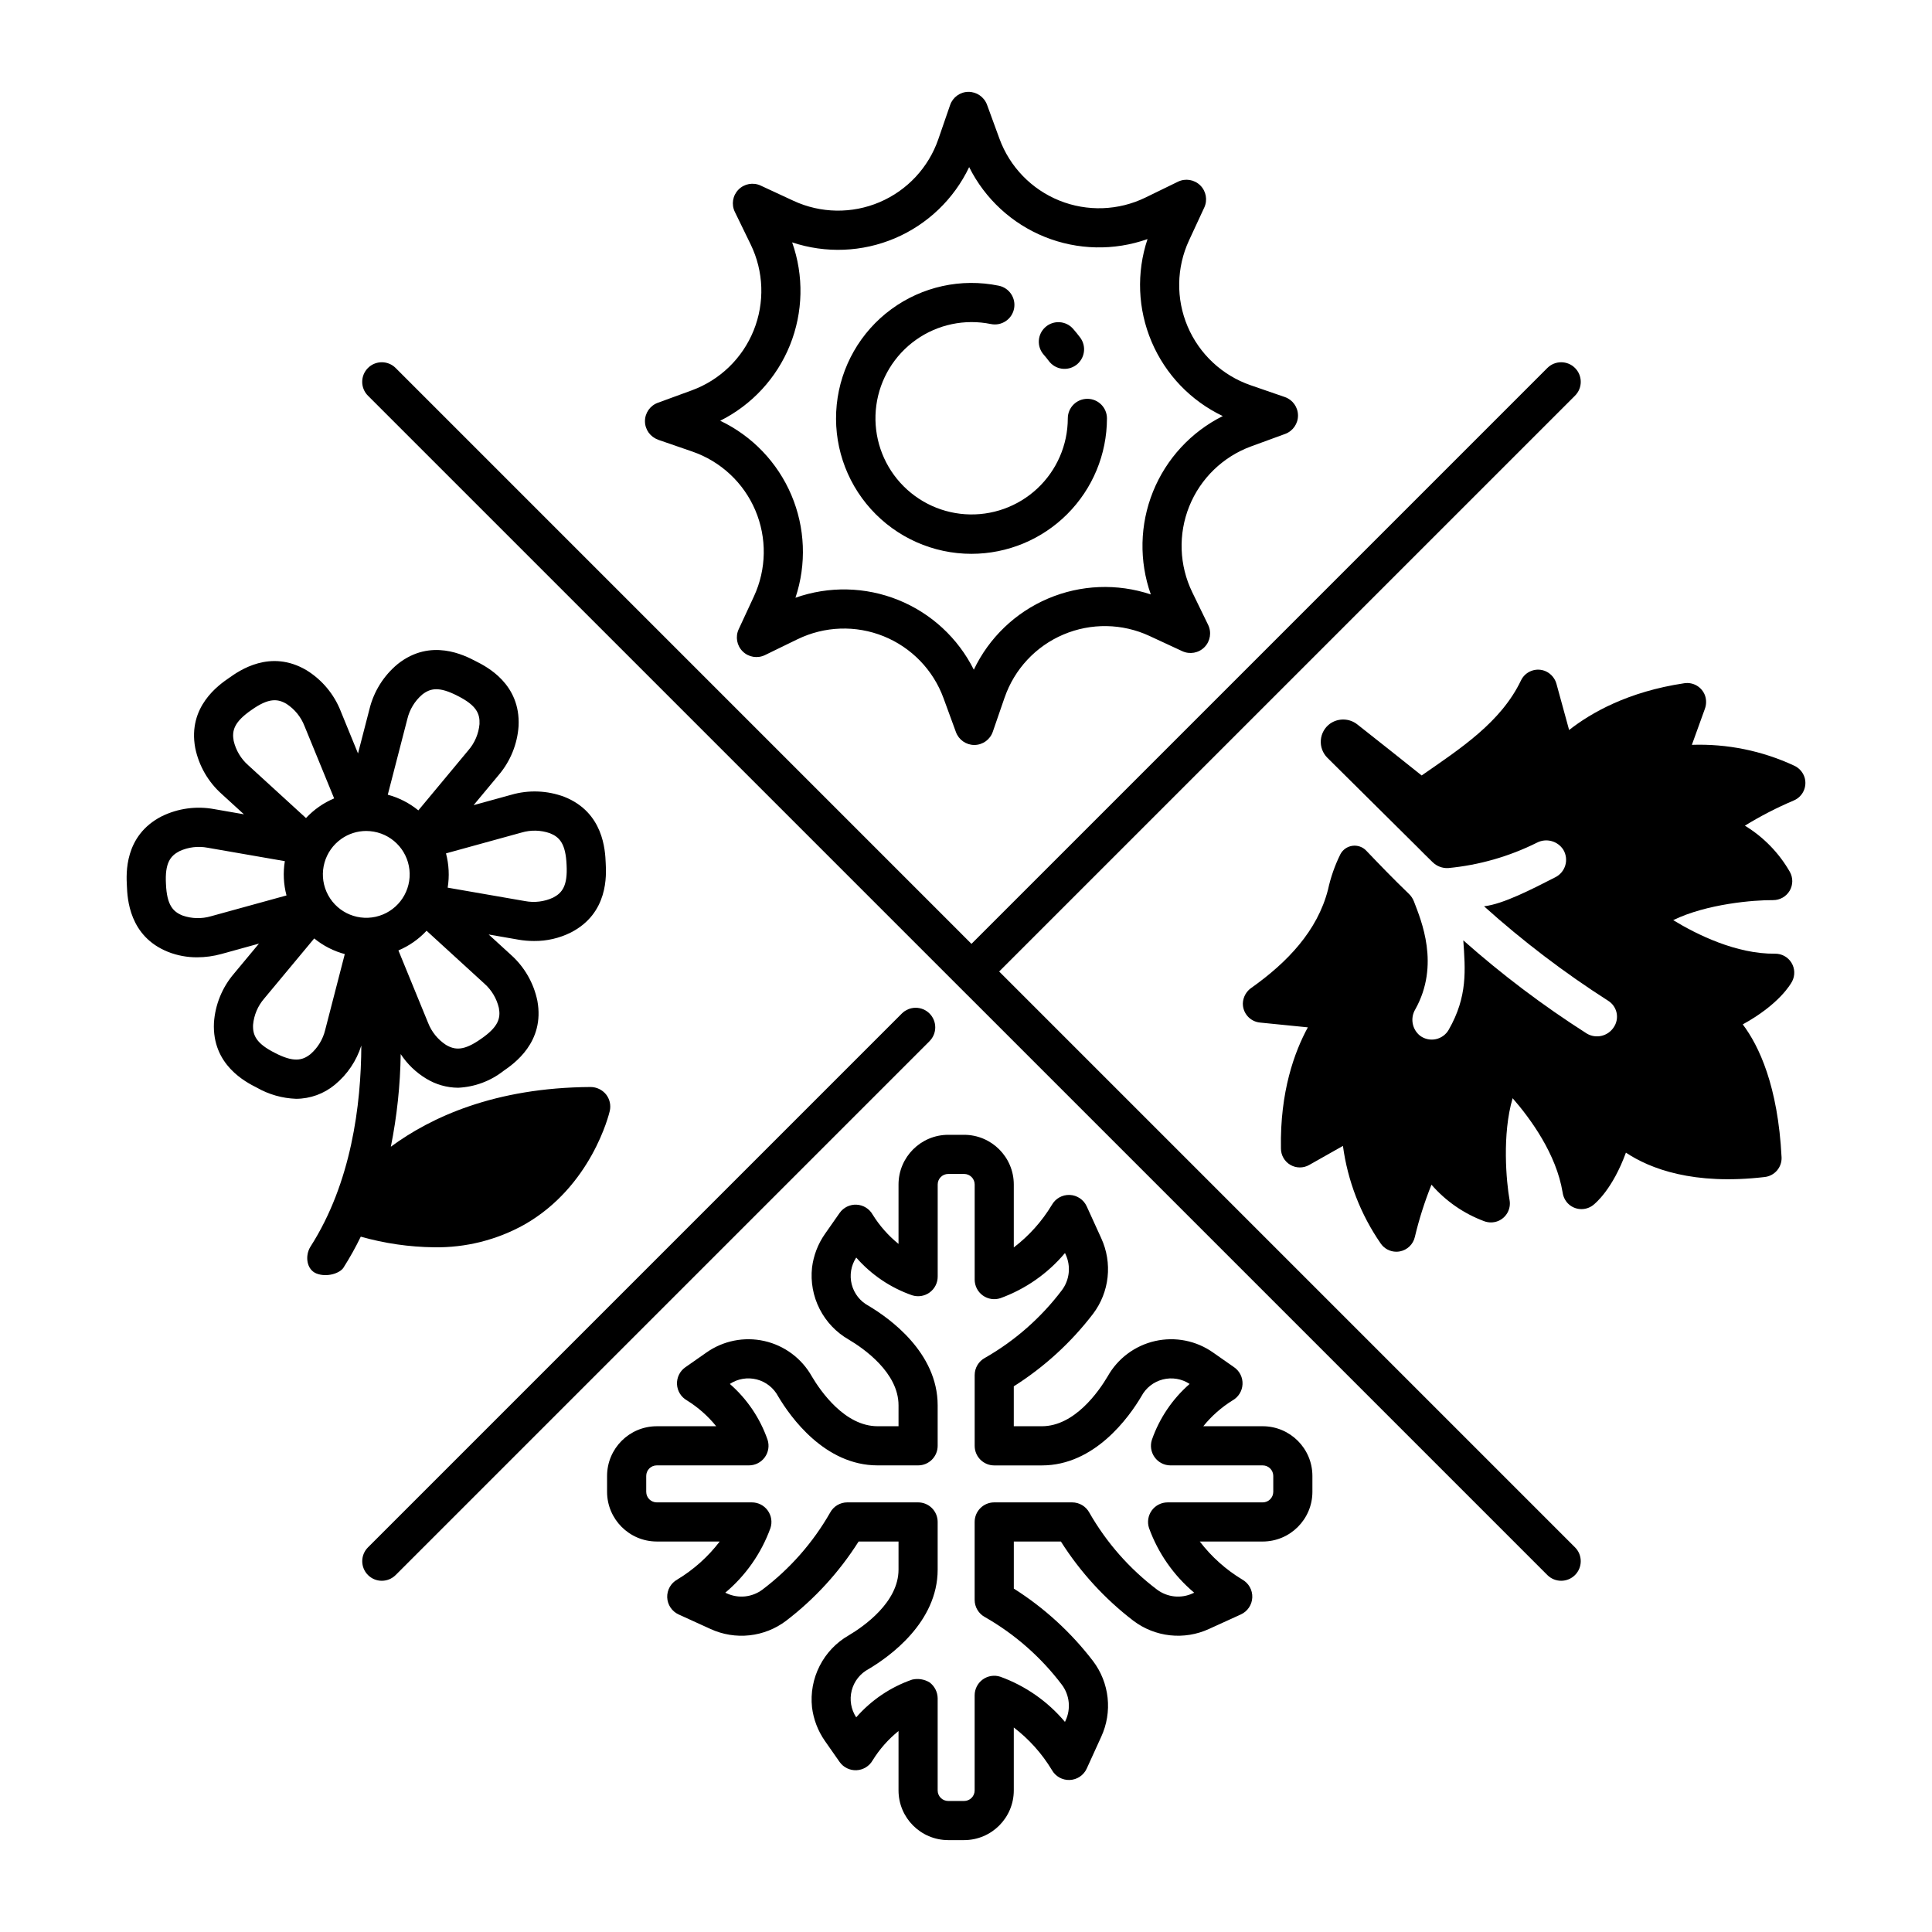<?xml version="1.0" encoding="UTF-8"?>
<!-- Uploaded to: SVG Repo, www.svgrepo.com, Generator: SVG Repo Mixer Tools -->
<svg fill="#000000" width="800px" height="800px" version="1.1" viewBox="144 144 512 512" xmlns="http://www.w3.org/2000/svg">
 <g>
  <path d="m318.41 260.54 9.066 3.129c7.516 2.594 13.582 8.25 16.691 15.566 3.109 7.316 2.977 15.609-0.371 22.82l-4.035 8.699-0.004 0.004c-0.922 1.988-0.492 4.348 1.074 5.883 1.566 1.539 3.93 1.922 5.902 0.961l8.621-4.199v0.004c7.148-3.481 15.438-3.769 22.812-0.797 7.371 2.977 13.141 8.934 15.871 16.398l3.297 9.008c0.75 2.047 2.695 3.406 4.871 3.41h0.051-0.004c2.199-0.027 4.144-1.43 4.852-3.512l3.129-9.066 0.004 0.004c2.594-7.516 8.25-13.582 15.566-16.691s15.605-2.977 22.816 0.371l8.699 4.035c1.992 0.922 4.348 0.496 5.887-1.07 1.535-1.566 1.922-3.93 0.961-5.902l-4.195-8.625c-3.481-7.148-3.769-15.434-0.797-22.809 2.977-7.371 8.934-13.141 16.398-15.871l9.008-3.297c2.059-0.758 3.422-2.727 3.402-4.918-0.02-2.195-1.418-4.141-3.492-4.856l-9.066-3.129c-7.516-2.598-13.578-8.254-16.691-15.57-3.109-7.316-2.973-15.605 0.371-22.816l4.035-8.699 0.004-0.004c0.922-1.988 0.492-4.344-1.074-5.883-1.566-1.535-3.93-1.922-5.902-0.961l-8.621 4.199c-7.148 3.477-15.438 3.766-22.809 0.793-7.375-2.977-13.145-8.934-15.875-16.398l-3.297-9.008c-0.77-2.051-2.731-3.41-4.918-3.406-2.195 0.02-4.141 1.418-4.856 3.492l-3.129 9.066c-2.598 7.512-8.25 13.574-15.566 16.684-7.312 3.113-15.602 2.981-22.812-0.363l-8.699-4.035v-0.004c-1.992-0.922-4.348-0.492-5.883 1.074-1.539 1.562-1.926 3.926-0.965 5.898l4.195 8.625c3.477 7.148 3.766 15.434 0.793 22.805-2.977 7.371-8.93 13.137-16.395 15.871l-9.008 3.297c-2.059 0.754-3.422 2.723-3.402 4.918 0.02 2.195 1.422 4.137 3.492 4.856zm34.934-25.062c3.508-8.711 3.715-18.398 0.582-27.246 8.906 2.973 18.59 2.586 27.23-1.086 8.641-3.676 15.641-10.383 19.68-18.859 4.195 8.402 11.316 14.977 20.023 18.488s18.395 3.719 27.246 0.582c-2.977 8.906-2.59 18.59 1.086 27.23 3.672 8.641 10.379 15.641 18.855 19.676-8.398 4.195-14.977 11.32-18.488 20.023-3.512 8.707-3.719 18.398-0.582 27.246-8.906-2.973-18.59-2.586-27.23 1.09-8.641 3.672-15.641 10.379-19.676 18.855-4.199-8.395-11.32-14.969-20.027-18.48-8.707-3.512-18.395-3.719-27.242-0.586 2.973-8.906 2.586-18.59-1.086-27.23-3.676-8.645-10.379-15.641-18.855-19.68 8.395-4.199 14.969-11.32 18.484-20.023z"/>
  <path d="m401.46 290.77c9.516-0.008 18.641-3.793 25.367-10.523 6.731-6.731 10.516-15.852 10.527-25.367 0-2.867-2.324-5.188-5.188-5.188-2.863 0-5.188 2.32-5.188 5.188-0.008 7.055-2.941 13.789-8.102 18.602s-12.082 7.273-19.121 6.793c-7.039-0.48-13.562-3.859-18.02-9.328s-6.449-12.543-5.5-19.535c0.953-6.988 4.758-13.273 10.516-17.355 5.754-4.082 12.945-5.594 19.855-4.18 2.809 0.574 5.547-1.234 6.121-4.043 0.57-2.805-1.238-5.547-4.047-6.117-9.945-2.047-20.289 0.219-28.473 6.227-8.184 6.008-13.438 15.199-14.465 25.301-1.027 10.102 2.269 20.164 9.074 27.695 6.809 7.535 16.484 11.832 26.637 11.832z"/>
  <path d="m421.93 239.64c0.816 1.113 2.047 1.855 3.414 2.059 1.367 0.203 2.758-0.148 3.863-0.973 1.109-0.828 1.84-2.062 2.035-3.43 0.195-1.367-0.164-2.758-1-3.859-0.594-0.785-1.215-1.562-1.871-2.305-1.895-2.148-5.172-2.352-7.32-0.457-2.148 1.898-2.352 5.176-0.457 7.32 0.469 0.531 0.914 1.082 1.336 1.645z"/>
  <path d="m188.58 396.28c2.449 0.953 5.055 1.434 7.684 1.418 2.164-0.008 4.32-0.301 6.406-0.879l9.953-2.75-6.602 7.938c-3.141 3.664-5.008 8.246-5.324 13.059-0.527 11.176 8.48 15.715 11.383 17.18h-0.004c3.176 1.809 6.742 2.82 10.395 2.949 3.746-0.012 7.375-1.328 10.258-3.719 3.301-2.715 5.738-6.324 7.023-10.398-0.051 15.789-2.668 36.391-13.449 53.258-1.543 2.414-1.094 6.121 1.574 7.164 2.731 1.066 6.172-0.027 7.164-1.574l-0.004-0.004c1.68-2.641 3.207-5.375 4.57-8.191 6.324 1.793 12.855 2.738 19.43 2.816 8.379 0.137 16.648-1.945 23.965-6.031 17.754-10.133 22.398-29.27 22.59-30.082 0.359-1.547-0.008-3.172-0.996-4.414-1.004-1.227-2.5-1.941-4.086-1.949-25.41 0.148-42.355 8.031-52.93 15.824v-0.004c1.617-8.082 2.492-16.301 2.606-24.547 1.73 2.633 4.023 4.848 6.715 6.481 2.559 1.578 5.496 2.422 8.504 2.441 4.363-0.199 8.559-1.75 12-4.445 2.731-1.879 11.039-7.602 9-18.602-0.973-4.723-3.441-9.008-7.047-12.215l-5.856-5.352 7.812 1.359 0.004 0.004c1.387 0.242 2.793 0.363 4.203 0.363 3.391 0.031 6.738-0.742 9.77-2.258 9.953-5.109 9.398-15.184 9.223-18.43-0.141-3.312-0.559-13.391-10.965-17.52-4.516-1.691-9.461-1.883-14.09-0.535l-9.953 2.742 6.606-7.938c3.133-3.664 5-8.246 5.316-13.055 0.527-11.176-8.48-15.715-11.383-17.176-2.941-1.531-11.887-6.188-20.652 0.77h0.004c-3.719 3.07-6.344 7.262-7.488 11.949l-3.035 11.746-4.594-11.227h0.004c-1.77-4.488-4.941-8.281-9.039-10.816-9.625-5.703-17.859 0.125-20.512 2.004-2.731 1.879-11.039 7.602-8.996 18.602 0.969 4.723 3.438 9.008 7.043 12.211l5.856 5.352-7.816-1.359c-4.738-0.891-9.641-0.227-13.973 1.895-9.953 5.109-9.398 15.184-9.223 18.43 0.137 3.305 0.559 13.391 10.957 17.516zm41.602 20.652c-0.598 2.492-1.961 4.738-3.894 6.418-2.156 1.715-4.484 2.258-9.469-0.34-4.961-2.5-5.879-4.707-5.75-7.457v0.004c0.234-2.555 1.258-4.973 2.934-6.914l13.27-15.949c2.375 1.941 5.137 3.356 8.098 4.148zm46.023-5.82c0.504 2.707-0.105 5.016-4.742 8.207-4.535 3.211-6.914 2.984-9.281 1.582-2.148-1.406-3.801-3.445-4.731-5.832l-7.867-19.199c2.828-1.188 5.371-2.965 7.461-5.211l15.312 14c1.922 1.699 3.266 3.953 3.848 6.453zm6.016-46.477c2.457-0.727 5.082-0.664 7.504 0.176 2.559 1.016 4.188 2.762 4.426 8.379 0.305 5.551-1.148 7.445-3.598 8.699-2.332 1.074-4.938 1.387-7.457 0.902l-20.461-3.555h0.004c0.488-3.023 0.336-6.117-0.445-9.082zm-30.266-30.113c0.598-2.496 1.961-4.742 3.898-6.422 2.156-1.711 4.481-2.254 9.469 0.34 4.965 2.5 5.879 4.707 5.75 7.453-0.234 2.555-1.258 4.973-2.934 6.914l-13.27 15.953c-2.379-1.941-5.137-3.356-8.102-4.152zm-17.477 31.773c1.926-1.352 4.215-2.074 6.566-2.078 0.68 0.004 1.363 0.062 2.035 0.184 5.402 0.957 9.375 5.602 9.488 11.09 0.113 5.484-3.664 10.289-9.023 11.469-5.359 1.18-10.809-1.59-13.012-6.613-2.203-5.027-0.547-10.91 3.953-14.051zm-28.551-25.957c-0.504-2.707 0.105-5.016 4.742-8.207 4.539-3.211 6.914-2.984 9.281-1.586v0.004c2.148 1.402 3.801 3.441 4.734 5.832l7.867 19.199c-2.824 1.191-5.367 2.965-7.461 5.211l-15.312-14c-1.926-1.695-3.269-3.953-3.852-6.453zm-14.348 29.219c2.332-1.07 4.938-1.383 7.457-0.898l20.449 3.555c-0.496 3.027-0.344 6.121 0.441 9.086l-20.012 5.512c-2.461 0.723-5.086 0.66-7.508-0.18-2.555-1.016-4.188-2.758-4.426-8.379-0.305-5.543 1.156-7.438 3.598-8.695z"/>
  <path d="m491.8 539.35v-4.215c-0.008-7.266-5.898-13.156-13.168-13.168h-15.746c2.184-2.699 4.805-5.016 7.754-6.848 1.555-0.875 2.555-2.484 2.641-4.266 0.09-1.785-0.742-3.484-2.207-4.508l-5.57-3.894h0.004c-4.465-3.156-10.055-4.269-15.387-3.066s-9.906 4.609-12.582 9.375c-2.352 3.973-8.762 13.207-17.43 13.207h-7.445v-10.578h0.004c8.074-5.113 15.184-11.613 20.996-19.203 2.144-2.832 3.477-6.191 3.859-9.723 0.383-3.531-0.199-7.098-1.684-10.324l-3.844-8.438c-0.809-1.781-2.555-2.953-4.508-3.031-1.957-0.078-3.789 0.949-4.742 2.66-2.621 4.348-6.039 8.168-10.078 11.25v-16.68c-0.008-7.266-5.898-13.152-13.164-13.164h-4.215c-7.266 0.012-13.156 5.898-13.168 13.164v15.75c-2.699-2.184-5.016-4.805-6.848-7.754-0.875-1.559-2.484-2.555-4.269-2.644-1.781-0.086-3.484 0.746-4.504 2.207l-3.894 5.57c-1.844 2.644-3.012 5.695-3.406 8.891-0.41 3.777 0.289 7.59 2.012 10.973 1.719 3.387 4.391 6.199 7.68 8.09 3.981 2.356 13.23 8.766 13.23 17.441v5.543h-5.547c-8.664 0-15.074-9.234-17.43-13.207h0.004c-2.676-4.766-7.246-8.172-12.578-9.375s-10.926-0.086-15.387 3.07l-5.57 3.894v-0.004c-1.453 1.023-2.285 2.723-2.199 4.496 0.086 1.777 1.074 3.387 2.617 4.269 2.957 1.832 5.586 4.152 7.773 6.859h-15.754c-7.266 0.008-13.156 5.898-13.168 13.168v4.211c0.012 7.266 5.902 13.156 13.168 13.168h16.684c-3.082 4.035-6.898 7.453-11.242 10.074-1.715 0.949-2.746 2.785-2.672 4.742 0.078 1.957 1.25 3.703 3.031 4.516l8.438 3.844c3.227 1.484 6.793 2.066 10.324 1.684 3.531-0.383 6.891-1.715 9.723-3.859 7.594-5.812 14.094-12.922 19.207-21h10.578v7.445c0 8.664-9.238 15.074-13.207 17.43-3.297 1.891-5.973 4.703-7.695 8.09-1.727 3.387-2.43 7.203-2.023 10.984 0.395 3.195 1.566 6.246 3.41 8.891l3.894 5.57-0.004-0.004c1.023 1.457 2.723 2.285 4.5 2.203 1.773-0.086 3.387-1.074 4.266-2.621 1.832-2.957 4.152-5.582 6.859-7.769v15.746c0.012 7.269 5.898 13.156 13.168 13.168h4.211c7.269-0.012 13.156-5.898 13.168-13.168v-16.68c4.035 3.082 7.453 6.894 10.078 11.242 0.949 1.715 2.781 2.746 4.738 2.668 1.957-0.074 3.703-1.246 4.516-3.031l3.844-8.438c1.484-3.223 2.066-6.793 1.684-10.32-0.383-3.531-1.715-6.891-3.859-9.723-5.812-7.59-12.918-14.094-20.996-19.207v-12.477h12.477c5.113 8.078 11.617 15.188 19.207 21 2.832 2.141 6.191 3.473 9.723 3.856 3.527 0.383 7.098-0.199 10.324-1.684l8.438-3.844h-0.004c1.781-0.809 2.953-2.555 3.031-4.508 0.082-1.957-0.949-3.789-2.656-4.742-4.352-2.621-8.168-6.039-11.254-10.074h16.676c7.269-0.012 13.16-5.902 13.168-13.172zm-43.301 9.602h0.004c2.414 6.664 6.543 12.57 11.969 17.129l-0.379 0.172h0.004c-3.102 1.438-6.738 1.055-9.473-0.992-7.293-5.512-13.391-12.445-17.93-20.383-0.902-1.68-2.66-2.731-4.57-2.731h-20.645c-2.863 0-5.188 2.32-5.188 5.184v20.652c0 1.91 1.051 3.668 2.738 4.57 7.934 4.535 14.867 10.633 20.375 17.922 2.051 2.734 2.434 6.375 0.992 9.473l-0.172 0.375c-4.555-5.426-10.461-9.555-17.125-11.969-1.578-0.52-3.312-0.25-4.66 0.723-1.348 0.977-2.148 2.539-2.148 4.203v25.207-0.004c0 1.543-1.25 2.793-2.793 2.797h-4.215c-1.539-0.004-2.793-1.254-2.793-2.797v-24.43c-0.023-1.652-0.812-3.203-2.137-4.195-1.391-0.848-3.062-1.113-4.648-0.738-5.719 1.988-10.82 5.438-14.801 9.996-1.387-2.102-1.816-4.691-1.191-7.129 0.629-2.441 2.258-4.5 4.484-5.676 5.5-3.262 18.293-12.355 18.293-26.352v-12.629c0-1.375-0.547-2.695-1.52-3.668-0.973-0.973-2.293-1.516-3.668-1.516h-18.75c-1.91-0.004-3.668 1.047-4.57 2.731-4.535 7.938-10.633 14.871-17.926 20.383-2.734 2.047-6.371 2.43-9.473 0.992l-0.379-0.172h0.004c5.426-4.555 9.555-10.465 11.969-17.129 0.52-1.578 0.25-3.312-0.727-4.66-0.973-1.348-2.535-2.144-4.199-2.144h-25.203c-1.543-0.004-2.793-1.254-2.793-2.797v-4.215c0-1.543 1.25-2.793 2.793-2.793h24.434c1.656-0.004 3.215-0.797 4.191-2.137 0.977-1.344 1.25-3.07 0.742-4.648-1.992-5.719-5.438-10.82-10-14.801 2.102-1.387 4.691-1.816 7.133-1.191 2.438 0.629 4.496 2.258 5.672 4.484 3.262 5.5 12.355 18.293 26.352 18.293h10.734-0.004c2.867 0 5.188-2.324 5.188-5.188v-10.73c0-14.012-12.812-23.105-18.32-26.375v-0.004c-2.219-1.18-3.836-3.238-4.457-5.672s-0.184-5.016 1.195-7.113c3.984 4.559 9.086 8.008 14.805 10 1.578 0.508 3.305 0.234 4.648-0.742 1.34-0.977 2.137-2.535 2.137-4.195v-24.422c0-1.543 1.25-2.793 2.793-2.793h4.211c1.543 0 2.793 1.25 2.797 2.793v25.207c0 1.664 0.797 3.227 2.144 4.199 1.348 0.977 3.082 1.246 4.664 0.727 6.664-2.414 12.57-6.543 17.125-11.973l0.172 0.379c1.438 3.098 1.059 6.738-0.992 9.473-5.512 7.293-12.441 13.391-20.379 17.93-1.684 0.902-2.734 2.66-2.734 4.57v18.75c0 2.863 2.32 5.188 5.188 5.188h12.629c14 0 23.094-12.793 26.352-18.293 1.172-2.227 3.231-3.856 5.668-4.484 2.438-0.629 5.027-0.199 7.129 1.184-4.559 3.981-8.008 9.082-10 14.801-0.512 1.578-0.234 3.305 0.742 4.648 0.977 1.344 2.535 2.137 4.195 2.137h24.43c1.543 0 2.797 1.254 2.797 2.797v4.211c-0.004 1.543-1.254 2.793-2.797 2.797h-25.203c-1.664 0-3.227 0.797-4.203 2.144-0.973 1.348-1.242 3.082-0.723 4.66z"/>
  <path d="m390.33 412.59c-0.973-0.973-2.289-1.52-3.664-1.52-1.379 0-2.695 0.547-3.668 1.52l-141.48 141.48c-2.027 2.023-2.027 5.309 0 7.332 2.023 2.027 5.309 2.027 7.336 0l141.48-141.48h-0.004c0.973-0.973 1.52-2.289 1.52-3.664 0-1.379-0.547-2.695-1.52-3.668z"/>
  <path d="m554.06 561.4c2.027 2.027 5.309 2.027 7.336 0 2.023-2.023 2.023-5.309 0-7.332l-152.61-152.61 152.61-152.6c2.027-2.023 2.027-5.309 0-7.336-2.023-2.023-5.309-2.027-7.336 0l-152.61 152.61-152.6-152.61c-2.027-2.027-5.312-2.027-7.34 0s-2.027 5.312 0 7.34z"/>
  <path d="m556.51 325.34c-0.375-1.484-1.391-2.731-2.769-3.398-2.5-1.172-5.481-0.105-6.668 2.387-5.305 11.082-16.023 18.031-26.32 25.176-4.215-3.391-12.047-9.578-16.973-13.465-2.106-1.711-5.086-1.816-7.309-0.258-1.41 1.023-2.305 2.617-2.438 4.356-0.137 1.742 0.5 3.453 1.738 4.684l23.707 23.516c1.332 1.352 2.727 2.738 4.195 4.164l0.004-0.004c1.09 1.066 2.578 1.629 4.102 1.551 8.18-0.777 16.145-3.055 23.5-6.719 2.477-1.301 5.535-0.48 7.027 1.879 0.73 1.234 0.918 2.715 0.52 4.09-0.402 1.375-1.352 2.523-2.629 3.172-6.223 3.176-13.797 7.113-18.91 7.707 10.258 9.219 21.254 17.59 32.871 25.02 1.16 0.719 1.977 1.879 2.258 3.215 0.277 1.332 0 2.723-0.773 3.844-1.559 2.375-4.711 3.098-7.144 1.633-11.535-7.356-22.473-15.609-32.711-24.688 0.531 7.805 1.191 14.859-3.863 23.688v0.004c-0.73 1.281-1.977 2.188-3.422 2.496s-2.953-0.016-4.144-0.891c-2.129-1.668-2.691-4.66-1.309-6.984 6.625-11.828 1.566-23.613-0.336-28.609-0.293-0.77-0.754-1.461-1.348-2.031-4.281-4.113-7.934-7.926-11.305-11.453-0.945-0.988-2.309-1.461-3.664-1.273-1.352 0.188-2.535 1.012-3.176 2.219-1.48 2.988-2.582 6.144-3.289 9.402-2.805 10.949-10.832 19.305-20.258 25.984h-0.004c-1.379 0.93-2.234 2.465-2.305 4.125-0.047 2.625 1.922 4.844 4.531 5.109l12.695 1.27c-3.527 6.465-7.41 17.055-7.129 32.09-0.008 1.789 0.941 3.449 2.488 4.352 1.547 0.902 3.457 0.91 5.012 0.02l8.93-5.047c1.25 9.293 4.68 18.16 10.012 25.871 0.938 1.363 2.484 2.176 4.141 2.176 0.316 0 0.633-0.031 0.941-0.09 1.957-0.375 3.512-1.871 3.961-3.812 1.121-4.723 2.594-9.359 4.406-13.863 3.766 4.336 8.555 7.66 13.938 9.664 1.184 0.449 2.488 0.445 3.668-0.012 2.223-0.887 3.512-3.211 3.094-5.562-0.875-4.891-2.012-17.457 0.809-27.012 4.785 5.492 11.594 14.828 13.246 24.98l0.004-0.004c0.145 1.086 0.629 2.102 1.383 2.898 1.781 1.824 4.641 2.031 6.668 0.484 0.617-0.473 5.164-4.195 8.719-13.93 6.406 4.262 17.879 8.672 36.77 6.461 2.633-0.293 4.594-2.574 4.481-5.223-0.953-18.914-5.992-29.531-10.285-35.227 9.621-5.277 12.695-10.66 13.066-11.363h0.004c0.824-1.57 0.766-3.457-0.16-4.969-0.926-1.512-2.578-2.426-4.352-2.402-10.25 0.117-20.73-5.07-26.992-8.891 8.938-4.352 21.508-5.352 26.484-5.305h-0.004c1.797 0.004 3.461-0.938 4.379-2.481 0.914-1.551 0.93-3.473 0.039-5.035-2.875-5.012-6.969-9.215-11.902-12.215 4.137-2.543 8.461-4.773 12.934-6.668 2.422-1.008 3.664-3.711 2.856-6.207-0.457-1.359-1.461-2.461-2.769-3.047-8.465-3.938-17.742-5.82-27.07-5.5l3.418-9.461v-0.004c0.449-1.168 0.469-2.457 0.055-3.637-0.828-2.231-3.106-3.574-5.457-3.227-14.926 2.223-24.746 7.836-30.547 12.402z"/>
 </g>
</svg>